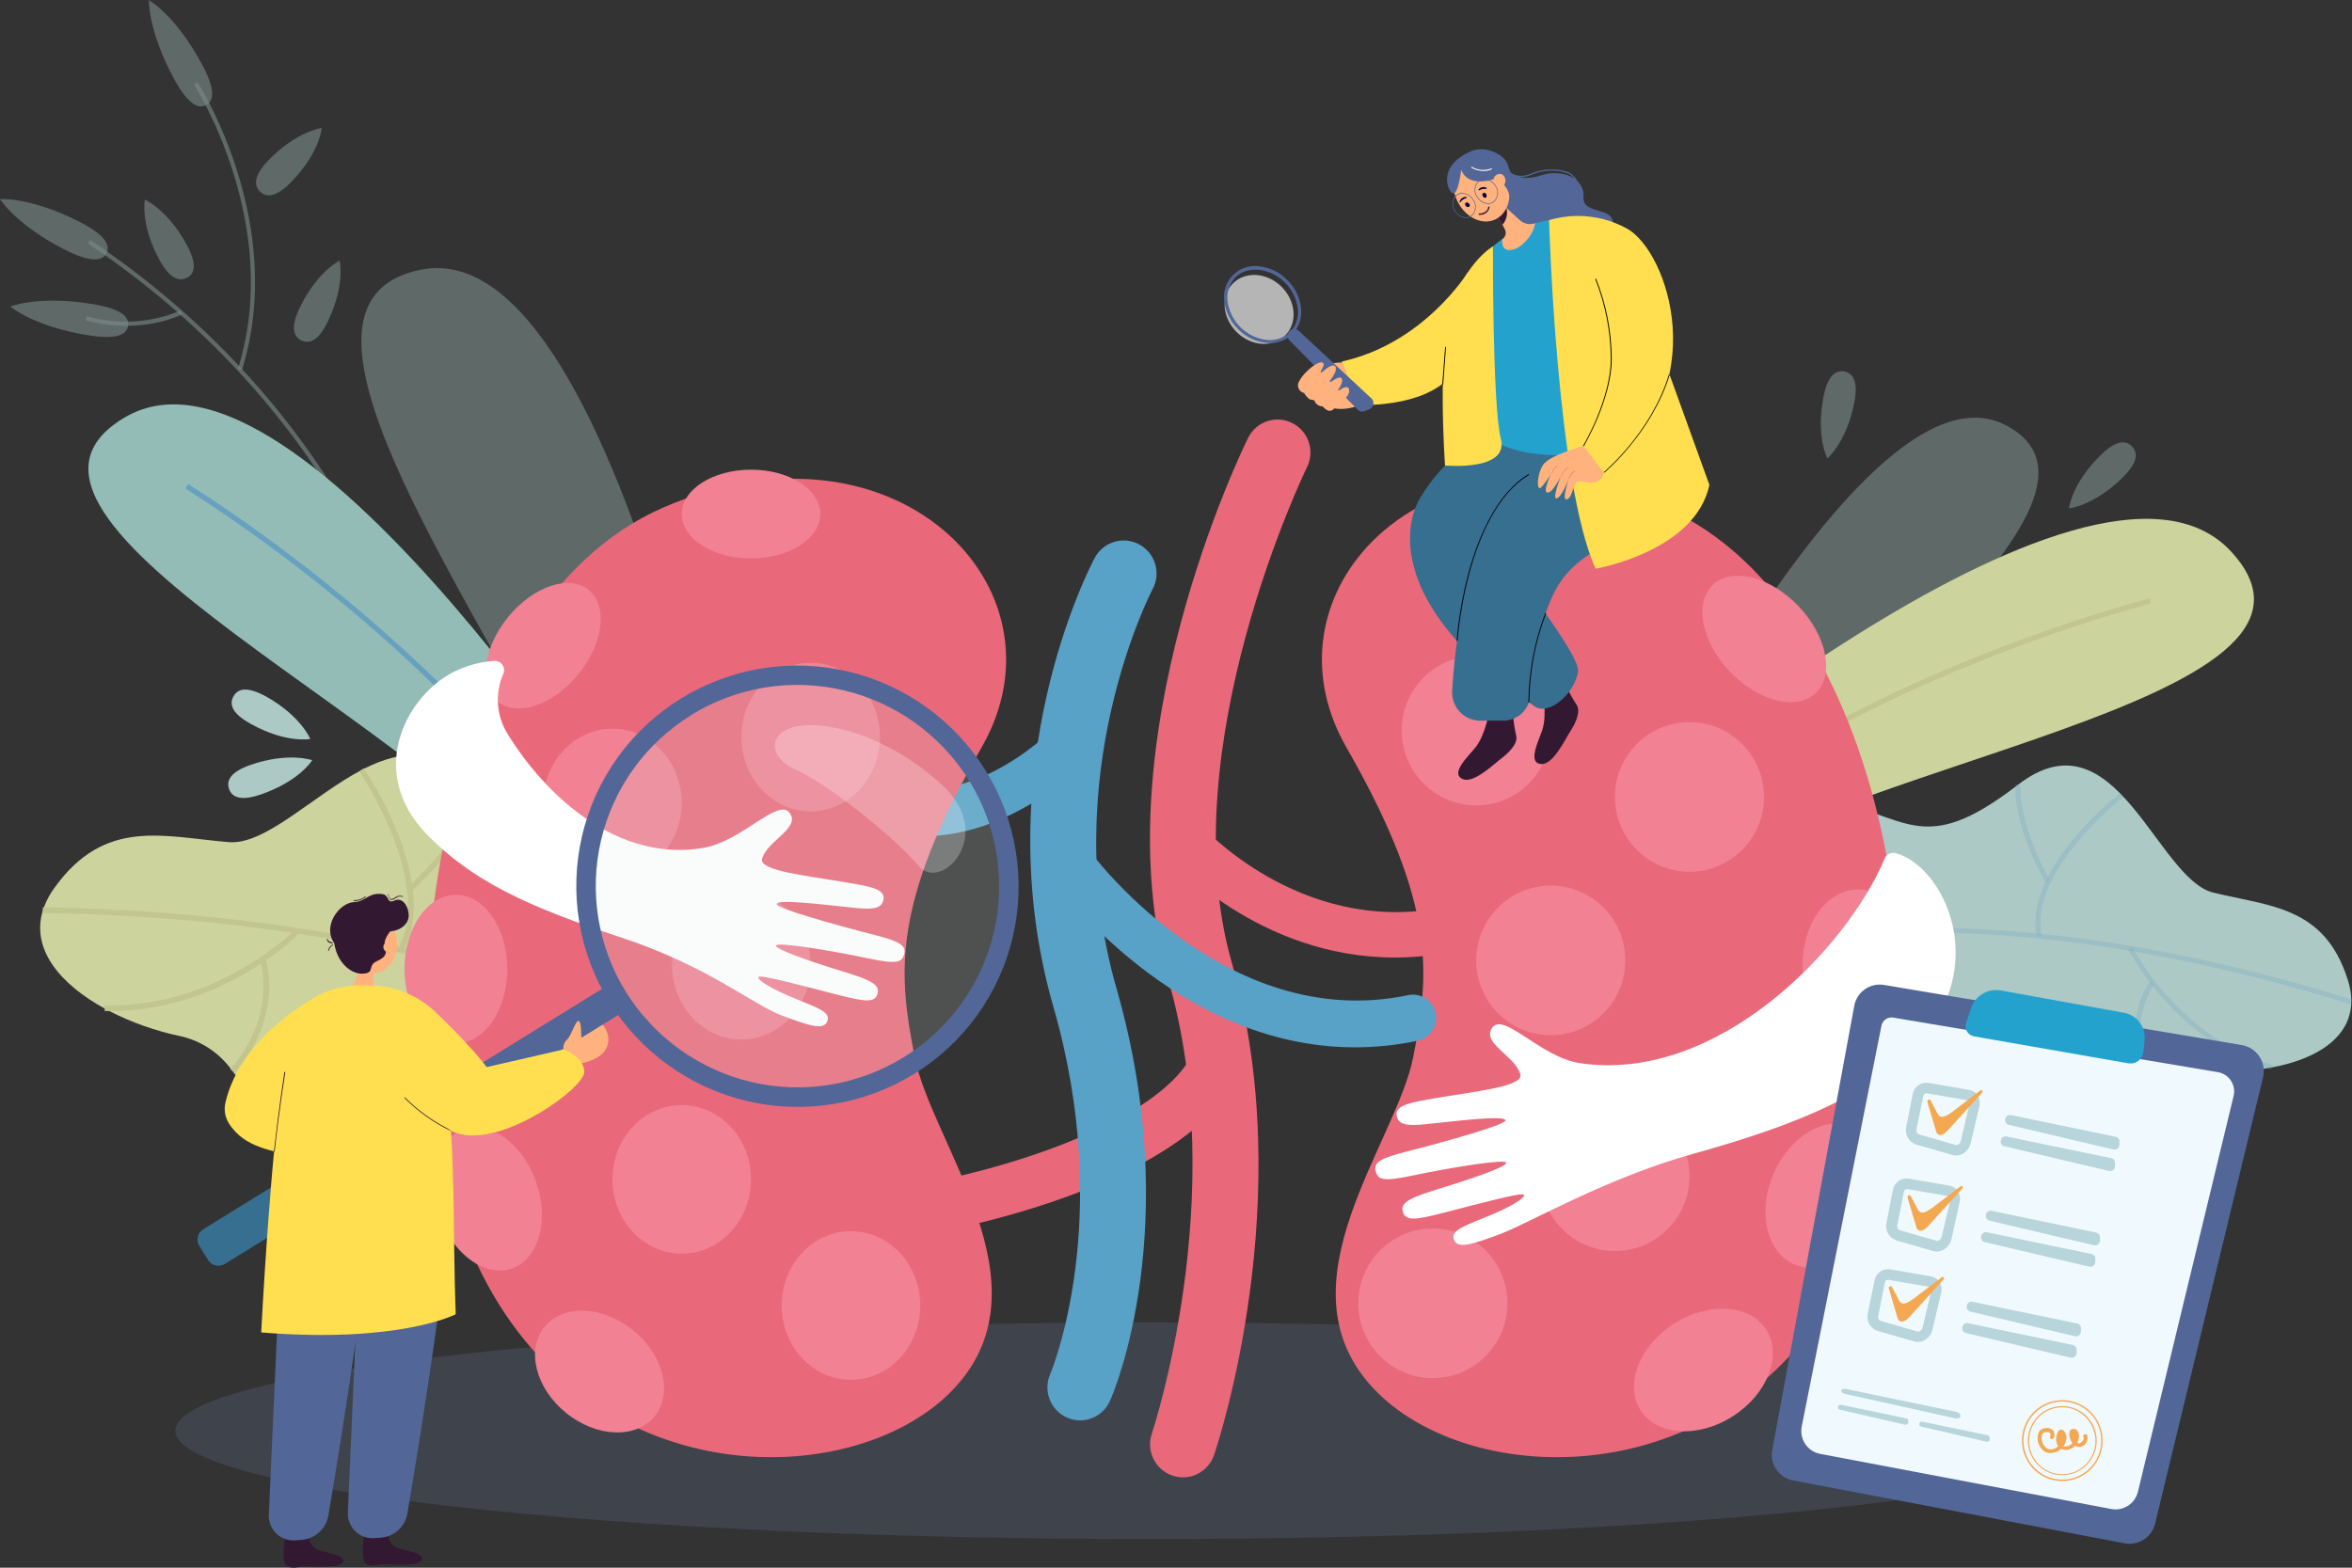 <svg width="570" height="380" viewBox="0 0 570 380" fill="none" xmlns="http://www.w3.org/2000/svg">
<rect x="0" y="0" width="570" height="380" fill="#333333" stroke="none"/>
<g clip-path="url(#clip0_2_1459)">
<g opacity="0.2">
<path d="M278.7 373.059C409.159 373.059 514.917 361.308 514.917 346.811C514.917 332.315 409.159 320.563 278.7 320.563C148.241 320.563 42.483 332.315 42.483 346.811C42.483 361.308 148.241 373.059 278.7 373.059Z" fill="#6C80AF"/>
</g>
<g opacity="0.6">
<path opacity="0.6" d="M385.033 222.258C385.033 222.258 449.307 84.108 485.992 103.021C522.678 121.934 422.488 186.025 405.049 226.833L385.033 222.258Z" fill="#ACC9C5"/>
</g>
<path d="M384.499 202.335C384.499 202.335 506.354 96.491 540.699 133.686C575.043 170.882 439.566 184.842 405.316 216.895L384.499 202.335Z" fill="#CCD39C"/>
<path d="M396.062 210.585C419.33 188.012 452.135 171.733 475.56 162.032C490.458 155.822 505.727 150.554 521.28 146.258L520.966 144.996C505.352 149.327 490.021 154.621 475.058 160.849C451.491 170.582 418.576 186.956 395.167 209.655L396.062 210.585Z" fill="#C2C68E"/>
<path d="M533.362 259.264C515.2 257.198 509.355 283.888 491.664 272.562C476.707 262.987 475.843 261 468.6 263.807C466.126 264.778 463.803 266.101 461.703 267.735C460 269.142 458.036 270.195 455.924 270.834C453.812 271.473 451.595 271.685 449.402 271.458C417.335 266.521 391.066 207.525 430.988 193.455C433.879 192.445 437.43 192.887 441.295 193.549C462.285 197.193 465.411 208.487 489.056 190.221C512.702 171.954 522.647 213.03 536.41 216.374C550.173 219.718 563.323 219.687 568.963 237.449C574.603 255.21 551.477 261.331 533.362 259.264Z" fill="#ACC9C5"/>
<g opacity="0.5">
<path opacity="0.5" d="M429.621 229.435L429.307 228.284C429.825 228.142 481.499 214.576 570 242.307L569.639 243.459C481.483 215.822 430.139 229.309 429.621 229.435Z" fill="#68A1BF"/>
<path opacity="0.5" d="M495.718 213.929C487.658 199.543 488.412 190.536 488.459 190.173L489.653 190.284C489.653 190.379 488.915 199.322 496.77 213.346L495.718 213.929Z" fill="#68A1BF"/>
<path opacity="0.5" d="M493.565 226.959C492.245 220.097 495.356 211.91 502.536 203.298C505.924 199.252 509.703 195.554 513.817 192.256L514.555 193.202C514.319 193.391 491.727 210.964 494.743 226.754L493.565 226.959Z" fill="#68A1BF"/>
<path opacity="0.5" d="M517.352 232.811C516.362 231.234 515.781 230.177 515.781 230.129L516.865 229.609C516.959 229.83 527.344 250.983 550.754 258.16L550.408 259.312C531.602 253.538 521.028 238.9 517.352 232.811Z" fill="#68A1BF"/>
<path opacity="0.5" d="M519.818 263.129C517.248 257.429 516.608 251.041 517.996 244.941C518.565 242.429 519.582 240.04 520.997 237.89L521.971 238.616C521.971 238.711 514.901 248.522 520.934 262.656L519.818 263.129Z" fill="#68A1BF"/>
</g>
<g opacity="0.6">
<path opacity="0.6" d="M509.057 110.356C512.859 106.602 515.184 106.697 516.661 108.195C518.138 109.694 518.232 112.044 514.367 115.798C507.407 122.644 501.405 123.244 501.405 123.244C501.405 123.244 501.971 117.313 509.057 110.356Z" fill="#ACC9C5"/>
</g>
<g opacity="0.6">
<path opacity="0.6" d="M441.923 96.159C442.96 90.891 444.939 89.66 446.982 90.055C449.024 90.449 450.407 92.358 449.37 97.626C447.485 107.217 442.865 111.113 442.865 111.113C442.865 111.113 440.022 105.892 441.923 96.159Z" fill="#ACC9C5"/>
</g>
<g opacity="0.6">
<path opacity="0.6" d="M70.59 44.105C66.835 47.953 64.494 47.906 63.002 46.423C61.509 44.941 61.431 42.606 65.138 38.757C71.973 31.753 77.99 31.028 77.99 31.028C77.99 31.028 77.503 36.99 70.59 44.105Z" fill="#ACC9C5"/>
<path opacity="0.6" d="M79.498 77.814C77.189 82.688 74.973 83.398 73.072 82.546C71.171 81.694 70.323 79.391 72.617 74.659C76.827 65.81 82.295 63.175 82.295 63.175C82.295 63.175 83.756 68.838 79.498 77.814Z" fill="#ACC9C5"/>
<path opacity="0.6" d="M101.211 165.976L100.206 166.165C100.206 166.007 97.283 150.47 86.144 129.585C75.869 110.325 56.293 82.436 21.289 59.011L21.854 58.159C57.032 81.71 76.733 109.757 87.071 129.143C98.273 150.154 101.18 165.834 101.211 165.976Z" fill="#ACC9C5"/>
<path opacity="0.6" d="M58.618 89.755L57.66 89.455C68.658 54.153 47.212 20.806 46.992 20.475L47.84 19.907C48.06 20.238 69.789 53.979 58.618 89.755Z" fill="#ACC9C5"/>
<path opacity="0.6" d="M39.545 77.846C33.349 79.438 26.843 79.351 20.691 77.593L21.021 76.631C28.526 78.798 36.544 78.32 43.74 75.274L44.148 76.205C42.662 76.88 41.122 77.429 39.545 77.846V77.846Z" fill="#ACC9C5"/>
<path opacity="0.6" d="M19.152 53.711C25.609 56.976 26.756 59.484 25.813 61.362C24.871 63.239 22.168 63.807 15.711 60.526C3.959 54.563 0 48.269 0 48.269C0 48.269 7.227 47.654 19.152 53.711Z" fill="#ACC9C5"/>
<path opacity="0.6" d="M22.388 73.697C29.537 74.864 31.375 76.852 31.045 78.981C30.715 81.111 28.311 82.404 21.163 81.237C8.17 79.107 2.498 74.312 2.498 74.312C2.498 74.312 9.207 71.536 22.388 73.697Z" fill="#ACC9C5"/>
<path opacity="0.6" d="M45.311 59.437C47.872 64.169 47.133 66.409 45.311 67.324C43.489 68.239 41.211 67.734 38.65 63.002C33.936 54.374 35.099 48.395 35.099 48.395C35.099 48.395 40.598 50.698 45.311 59.437Z" fill="#ACC9C5"/>
<path opacity="0.6" d="M48.83 15.364C52.302 21.674 51.831 24.45 49.993 25.46C48.155 26.469 45.625 25.459 42.137 19.039C35.853 7.43 36.073 0 36.073 0C36.073 0 42.436 3.597 48.83 15.364Z" fill="#ACC9C5"/>
</g>
<g opacity="0.6">
<path opacity="0.6" d="M183.035 243.632C183.035 243.632 152.602 55.131 101.95 65.384C51.297 75.637 150.23 187.208 157.347 242.386L183.035 243.632Z" fill="#ACC9C5"/>
</g>
<path d="M156.703 210.191C156.703 210.191 73.088 76.237 30.385 101.097C-12.317 125.957 110.245 177.996 133.105 217.826L156.703 210.191Z" fill="#92BCB5"/>
<path d="M143.553 214.56C128.25 186.798 102.264 162.127 83.143 146.337C71.004 136.241 58.248 126.916 44.95 118.417L45.609 117.328C58.955 125.864 71.758 135.225 83.945 145.359C103.144 161.228 129.271 186.009 144.652 213.945L143.553 214.56Z" fill="#68A1BF"/>
<path d="M165.375 283.588C154.755 292.374 130.811 292.138 115.854 282.689C103.285 274.802 106.631 274.218 83.709 280.102C67.259 284.314 64.211 269.707 56.34 259.596L55.9 259.044C52.904 255.03 48.572 252.231 43.693 251.156C37.778 249.918 32.052 247.902 26.662 245.162L25.358 244.468C14.847 238.695 7.431 230.271 10.385 220.681C10.385 220.46 10.526 220.239 10.605 220.018C11.242 218.289 12.12 216.658 13.213 215.176C25.483 198.139 39.561 202.824 55.492 204.134C64.306 204.843 75.916 192.792 87.715 186.593L88.234 186.324C97.66 181.592 107.087 180.614 115.43 192.887L115.932 193.628C134.487 220.633 141.887 209.86 165.438 213.361C169.822 214.024 173.781 214.813 176.436 216.926C201.998 236.486 188.157 267.372 165.375 283.588Z" fill="#CCD39C"/>
<path d="M165.328 255.857L166.082 254.721C165.58 254.39 114.974 221.596 10.385 219.924V221.296C114.55 222.905 164.841 255.542 165.328 255.857Z" fill="#C2C68E"/>
<path d="M99.954 215.838C113.654 203.219 116.011 193.36 116.09 192.934L114.77 192.634C114.77 192.745 112.382 202.588 99.059 214.829L99.954 215.838Z" fill="#C2C68E"/>
<path d="M97.692 230.555C101.51 223.662 101.07 213.787 96.403 201.988C94.183 196.474 91.43 191.191 88.187 186.214L87.071 186.987C87.244 187.255 105.28 214.103 96.498 229.94L97.692 230.555Z" fill="#C2C68E"/>
<path d="M70.15 228.41C71.721 227.006 72.664 226.107 72.695 226.076L71.721 225.129C71.533 225.318 52.978 244.326 25.373 243.711V245.068C47.589 245.557 64.07 233.584 70.15 228.41Z" fill="#C2C68E"/>
<path d="M56.843 260.022C61.606 254.826 64.538 248.203 65.185 241.171C65.455 238.289 65.2 235.381 64.431 232.59L63.143 233.016C63.143 233.142 67.244 246.14 55.806 259.138L56.843 260.022Z" fill="#C2C68E"/>
<path d="M60.786 175.472C56.073 172.885 55.554 170.629 56.576 168.799C57.597 166.97 59.718 166.244 64.431 168.799C72.931 173.532 75.193 179.116 75.193 179.116C75.193 179.116 69.396 180.267 60.786 175.472Z" fill="#ACC9C5"/>
<path d="M63.269 192.555C58.241 194.291 56.183 193.202 55.507 191.215C54.832 189.227 55.774 187.113 60.818 185.378C69.993 182.223 75.665 184.274 75.665 184.274C75.665 184.274 72.585 189.338 63.269 192.555Z" fill="#ACC9C5"/>
<path d="M342.518 256.094C346.352 236.234 348.442 219.813 326.273 181.119C304.105 142.425 347.483 98.809 403.431 123.023C459.378 147.236 474.806 254.674 447.312 308.953C419.817 363.232 355.841 361.481 332.62 336.305C309.399 311.13 338.449 277.121 342.518 256.094Z" fill="#E9697A"/>
<path d="M373.312 133.45C383.291 133.45 391.38 128.598 391.38 122.613C391.38 116.628 383.291 111.776 373.312 111.776C363.334 111.776 355.245 116.628 355.245 122.613C355.245 128.598 363.334 133.45 373.312 133.45Z" fill="#F18193"/>
<path d="M357.758 195.221C367.737 195.221 375.826 187.1 375.826 177.081C375.826 167.062 367.737 158.941 357.758 158.941C347.78 158.941 339.69 167.062 339.69 177.081C339.69 187.1 347.78 195.221 357.758 195.221Z" fill="#F18193"/>
<path d="M409.448 211.311C419.426 211.311 427.515 203.189 427.515 193.171C427.515 183.152 419.426 175.03 409.448 175.03C399.469 175.03 391.38 183.152 391.38 193.171C391.38 203.189 399.469 211.311 409.448 211.311Z" fill="#F18193"/>
<path d="M440.079 167.964C444.647 163.558 442.746 154.129 435.833 146.904C428.92 139.679 419.613 137.394 415.045 141.8C410.477 146.206 412.378 155.634 419.291 162.859C426.204 170.084 435.511 172.37 440.079 167.964Z" fill="#F18193"/>
<path d="M375.826 250.936C385.805 250.936 393.894 242.814 393.894 232.795C393.894 222.777 385.805 214.655 375.826 214.655C365.848 214.655 357.758 222.777 357.758 232.795C357.758 242.814 365.848 250.936 375.826 250.936Z" fill="#F18193"/>
<path d="M450.265 251.882C457.667 251.882 463.667 243.76 463.667 233.742C463.667 223.723 457.667 215.601 450.265 215.601C442.864 215.601 436.864 223.723 436.864 233.742C436.864 243.76 442.864 251.882 450.265 251.882Z" fill="#F18193"/>
<path d="M391.38 303.243C401.359 303.243 409.448 295.121 409.448 285.103C409.448 275.084 401.359 266.962 391.38 266.962C381.402 266.962 373.312 275.084 373.312 285.103C373.312 295.121 381.402 303.243 391.38 303.243Z" fill="#F18193"/>
<path d="M347.247 334.05C357.226 334.05 365.315 325.928 365.315 315.91C365.315 305.891 357.226 297.769 347.247 297.769C337.269 297.769 329.18 305.891 329.18 315.91C329.18 325.928 337.269 334.05 347.247 334.05Z" fill="#F18193"/>
<path d="M419.936 343.306C428.354 337.926 431.99 328.537 428.057 322.334C424.124 316.131 414.112 315.465 405.695 320.845C397.277 326.225 393.641 335.614 397.574 341.817C401.507 348.02 411.519 348.686 419.936 343.306Z" fill="#F18193"/>
<path d="M454.153 295.089C458.102 285.889 455.851 276.071 449.125 273.162C442.399 270.252 433.746 275.352 429.797 284.553C425.849 293.754 428.1 303.571 434.826 306.481C441.551 309.39 450.205 304.29 454.153 295.089Z" fill="#F18193"/>
<path d="M286.681 358.105C285.804 358.104 284.933 357.954 284.104 357.664C282.107 356.978 280.463 355.525 279.532 353.624C278.601 351.722 278.46 349.527 279.14 347.521C279.328 346.953 298.229 290.056 283.209 237.733C266.618 179.905 300.994 109.126 302.471 106.144C303.408 104.243 305.06 102.793 307.062 102.114C309.064 101.436 311.253 101.583 313.147 102.524C315.041 103.466 316.484 105.124 317.16 107.134C317.837 109.144 317.69 111.341 316.752 113.243C316.407 113.921 283.649 181.482 298.512 233.3C314.946 290.56 295.071 350.187 294.223 352.695C293.683 354.273 292.666 355.642 291.314 356.612C289.962 357.582 288.343 358.104 286.681 358.105V358.105Z" fill="#E9697A"/>
<path d="M328.378 253.87C284.749 253.87 255.872 214.213 254.536 212.336C253.713 211.119 253.395 209.627 253.65 208.178C253.906 206.73 254.714 205.438 255.904 204.579C257.093 203.719 258.57 203.36 260.019 203.578C261.469 203.795 262.777 204.572 263.664 205.743C263.994 206.2 296.564 250.731 341.419 241.187C342.858 240.924 344.342 241.235 345.557 242.053C346.772 242.87 347.622 244.131 347.927 245.568C348.231 247.004 347.966 248.503 347.189 249.747C346.411 250.99 345.181 251.881 343.76 252.229C338.704 253.317 333.549 253.866 328.378 253.87Z" fill="#58A1C7"/>
<path d="M223.601 202.714C221.941 202.715 220.283 202.615 218.636 202.414C217.155 202.236 215.804 201.475 214.882 200.298C213.96 199.12 213.541 197.623 213.719 196.136C213.896 194.649 214.654 193.293 215.827 192.367C216.999 191.441 218.49 191.021 219.972 191.199C240.27 193.707 257.427 174.51 257.678 174.305C258.685 173.253 260.059 172.633 261.511 172.576C262.963 172.518 264.381 173.027 265.467 173.996C266.554 174.964 267.225 176.318 267.34 177.772C267.455 179.226 267.005 180.669 266.084 181.797C265.204 182.712 247.23 202.714 223.601 202.714Z" fill="#58A1C7"/>
<path d="M338.041 232.101C304.828 232.101 283.555 208.14 282.565 207.005C281.632 205.906 281.168 204.482 281.274 203.042C281.379 201.602 282.045 200.261 283.128 199.311C284.211 198.361 285.623 197.877 287.059 197.965C288.494 198.053 289.837 198.705 290.797 199.78C291.127 200.174 314.788 226.486 349.007 220.097C349.722 219.942 350.461 219.932 351.18 220.068C351.899 220.204 352.584 220.484 353.193 220.891C353.802 221.298 354.324 221.823 354.727 222.436C355.131 223.05 355.407 223.738 355.541 224.46C355.674 225.182 355.662 225.924 355.505 226.642C355.348 227.359 355.049 228.038 354.625 228.637C354.202 229.236 353.664 229.744 353.041 230.131C352.419 230.517 351.726 230.774 351.003 230.887C346.728 231.689 342.389 232.095 338.041 232.101V232.101Z" fill="#E9697A"/>
<path d="M228.204 298.305C226.797 298.315 225.428 297.842 224.325 296.964C223.222 296.086 222.451 294.857 222.14 293.479C221.961 292.705 221.938 291.903 222.072 291.12C222.205 290.337 222.492 289.588 222.916 288.917C223.34 288.246 223.892 287.667 224.541 287.212C225.19 286.758 225.923 286.438 226.696 286.27H227.01C254.175 280.686 284.01 268.618 289.493 254.264C289.76 253.487 290.18 252.773 290.728 252.162C291.275 251.552 291.94 251.059 292.682 250.712C293.423 250.365 294.227 250.171 295.045 250.143C295.862 250.114 296.677 250.251 297.441 250.546C298.205 250.84 298.902 251.286 299.491 251.857C300.079 252.428 300.547 253.111 300.867 253.867C301.187 254.624 301.352 255.437 301.352 256.258C301.352 257.08 301.188 257.893 300.868 258.649C291.3 283.73 243.79 295.293 229.461 298.242C229.046 298.31 228.624 298.331 228.204 298.305V298.305Z" fill="#E9697A"/>
<path d="M261.795 344.303C260.471 344.303 259.167 343.971 258.003 343.338C256.839 342.704 255.85 341.79 255.126 340.676C254.403 339.563 253.967 338.286 253.858 336.961C253.75 335.636 253.972 334.305 254.505 333.088C254.662 332.741 270.216 295.829 255.29 244.074C238.652 186.104 264.198 137.298 265.298 135.232C266.296 133.362 267.993 131.966 270.016 131.353C272.039 130.739 274.221 130.957 276.084 131.959C277.947 132.961 279.336 134.665 279.948 136.695C280.559 138.726 280.342 140.918 279.344 142.788C279.014 143.403 255.777 188.202 270.593 239.626C287.137 297.264 269.839 337.82 269.022 339.508C268.408 340.923 267.399 342.129 266.116 342.98C264.833 343.832 263.332 344.291 261.795 344.303V344.303Z" fill="#58A1C7"/>
<path d="M221.653 256.094C217.819 236.234 215.73 219.813 237.914 181.119C260.098 142.425 216.688 98.809 160.741 123.023C104.793 147.236 89.349 254.674 116.859 308.953C144.37 363.232 208.314 361.481 231.456 336.305C254.599 311.13 225.706 277.121 221.653 256.094Z" fill="#E9697A"/>
<path d="M182.013 135.358C191.289 135.358 198.809 130.542 198.809 124.6C198.809 118.659 191.289 113.842 182.013 113.842C172.738 113.842 165.218 118.659 165.218 124.6C165.218 130.542 172.738 135.358 182.013 135.358Z" fill="#F18193"/>
<path d="M196.468 196.673C205.743 196.673 213.263 188.607 213.263 178.658C213.263 168.709 205.743 160.644 196.468 160.644C187.192 160.644 179.672 168.709 179.672 178.658C179.672 188.607 187.192 196.673 196.468 196.673Z" fill="#F18193"/>
<path d="M148.423 212.652C157.699 212.652 165.218 204.587 165.218 194.638C165.218 184.689 157.699 176.624 148.423 176.624C139.147 176.624 131.628 184.689 131.628 194.638C131.628 204.587 139.147 212.652 148.423 212.652Z" fill="#F18193"/>
<path d="M140.102 163.529C146.221 156.073 147.393 146.894 142.719 143.026C138.045 139.159 129.295 142.069 123.175 149.525C117.056 156.981 115.884 166.16 120.558 170.027C125.232 173.894 133.982 170.985 140.102 163.529Z" fill="#F18193"/>
<path d="M179.673 251.977C188.948 251.977 196.468 243.912 196.468 233.963C196.468 224.014 188.948 215.948 179.673 215.948C170.397 215.948 162.877 224.014 162.877 233.963C162.877 243.912 170.397 251.977 179.673 251.977Z" fill="#F18193"/>
<path d="M110.497 252.923C117.377 252.923 122.955 244.858 122.955 234.909C122.955 224.96 117.377 216.895 110.497 216.895C103.616 216.895 98.038 224.96 98.038 234.909C98.038 244.858 103.616 252.923 110.497 252.923Z" fill="#F18193"/>
<path d="M165.219 303.89C174.494 303.89 182.014 295.824 182.014 285.875C182.014 275.927 174.494 267.861 165.219 267.861C155.943 267.861 148.423 275.927 148.423 285.875C148.423 295.824 155.943 303.89 165.219 303.89Z" fill="#F18193"/>
<path d="M206.224 334.46C215.5 334.46 223.02 326.395 223.02 316.446C223.02 306.497 215.5 298.432 206.224 298.432C196.949 298.432 189.429 306.497 189.429 316.446C189.429 326.395 196.949 334.46 206.224 334.46Z" fill="#F18193"/>
<path d="M158.714 343.227C163.151 337.653 160.741 328.315 153.332 322.371C145.924 316.426 136.321 316.126 131.884 321.7C127.448 327.274 129.858 336.611 137.266 342.555C144.675 348.5 154.278 348.801 158.714 343.227Z" fill="#F18193"/>
<path d="M124.094 307.467C130.57 305.185 133.183 295.792 129.93 286.486C126.677 277.181 118.79 271.488 112.314 273.77C105.838 276.052 103.225 285.445 106.478 294.751C109.73 304.056 117.617 309.749 124.094 307.467Z" fill="#F18193"/>
<path d="M382.818 257.687C373.548 256.299 364.656 245.541 361.781 248.932C358.638 252.718 367.311 255.952 368.458 260.447C369.196 263.381 357.46 264.549 347.892 266.189C342.377 267.151 338.151 267.767 338.465 270.322C338.78 272.878 341.466 272.909 345.629 272.483C353.485 271.679 364.483 270.275 364.844 271.553C365.096 272.578 350.798 276.6 340.523 279.235C334.836 280.686 332.841 281.711 333.39 283.841C333.94 285.97 335.103 286.459 342.11 284.992C352.731 282.768 364.813 280.907 365.048 281.837C365.284 282.768 356.973 285.639 348.473 288.242C341.969 290.245 339.424 291.396 339.942 293.573C340.555 296.113 343.084 295.719 350.029 293.92C358.497 291.759 368.882 288.92 369.322 289.598C369.762 290.276 366.384 292.501 359.769 295.151C353.894 297.501 351.506 298.495 352.417 300.609C353.328 302.722 356.58 301.744 363.823 299.031C370.736 296.381 389.291 285.56 410.249 279.708C435.686 272.609 456.99 264.375 468.255 248.428C480.682 230.839 470.486 209.923 459.441 206.8C458.907 206.65 458.337 206.702 457.839 206.946C457.341 207.19 456.949 207.61 456.739 208.125C447.595 229.909 416.141 262.719 382.818 257.687Z" fill="white"/>
<path d="M170.56 205.506C179.657 203.929 188.424 193.565 191.236 196.893C194.378 200.616 185.8 203.787 184.684 208.203C183.946 211.09 195.447 212.242 204.889 213.866C210.325 214.797 214.473 215.349 214.127 217.905C213.781 220.46 211.173 220.46 207.073 220.05C199.217 219.245 188.502 217.873 188.219 219.135C187.968 220.129 202.03 224.088 212.116 226.675C217.725 228.11 219.673 229.104 219.139 231.202C218.605 233.3 217.458 233.773 210.576 232.338C200.128 230.145 188.251 228.316 188.031 229.183C187.811 230.051 195.886 232.922 204.308 235.493C210.702 237.449 213.216 238.569 212.697 240.73C212.1 243.222 209.665 242.828 202.784 241.077C194.457 238.932 184.166 236.155 183.82 236.818C183.475 237.48 186.711 239.673 193.247 242.276C199.013 244.595 201.354 245.572 200.458 247.639C199.563 249.705 196.373 248.759 189.256 246.061C182.453 243.459 171.173 234.057 150.858 227.353C127.386 219.624 114.44 213.425 103.631 202.446C87.919 186.451 99.326 167.096 111.486 162.159C114.145 161.043 116.969 160.377 119.845 160.187C120.224 160.172 120.601 160.255 120.939 160.428C121.278 160.6 121.567 160.856 121.779 161.172C121.991 161.488 122.12 161.853 122.153 162.233C122.185 162.612 122.121 162.994 121.966 163.342V163.342C120.948 165.674 120.512 168.22 120.695 170.76C120.879 173.3 121.676 175.756 123.018 177.917C132.523 193.313 149.947 209.087 170.56 205.506Z" fill="white"/>
<g opacity="0.4">
<path opacity="0.4" d="M243.326 226.314C249.692 199.233 232.987 172.097 206.013 165.706C179.04 159.314 152.013 176.086 145.647 203.168C139.28 230.249 155.986 257.385 182.959 263.776C209.932 270.168 236.959 253.396 243.326 226.314Z" fill="#DAEBE8"/>
</g>
<path d="M135.131 258.334C135.131 258.334 144.181 258.523 146.663 254.564C149.146 250.604 144.935 247.181 144.935 247.181L131.471 254.437L135.131 258.334Z" fill="#FFB27D"/>
<path d="M49.239 299.394L53.182 305.735L153.074 244.027L149.146 237.685L49.239 299.394Z" fill="#526797"/>
<path d="M48.296 301.997L50.433 305.436C50.844 306.097 51.5 306.568 52.257 306.746C53.014 306.923 53.81 306.792 54.471 306.382L106.584 274.203C106.91 274.001 107.192 273.737 107.416 273.426C107.639 273.114 107.799 272.761 107.887 272.388C107.975 272.014 107.988 271.627 107.926 271.248C107.864 270.869 107.729 270.506 107.527 270.18L105.39 266.742C104.982 266.081 104.329 265.61 103.574 265.432C102.82 265.255 102.027 265.385 101.368 265.795L49.239 297.974C48.913 298.176 48.631 298.44 48.407 298.752C48.184 299.063 48.024 299.416 47.936 299.789C47.849 300.163 47.835 300.55 47.897 300.929C47.959 301.308 48.094 301.671 48.296 301.997Z" fill="#366F90"/>
<path d="M164.983 169.352C159.014 173.026 153.829 177.851 149.726 183.547C145.623 189.243 142.684 195.698 141.077 202.54C139.471 209.382 139.229 216.475 140.366 223.412C141.502 230.348 143.995 236.99 147.7 242.954C155.243 255.038 167.234 263.641 181.064 266.891C194.894 270.141 209.443 267.774 221.543 260.306C227.511 256.631 232.696 251.806 236.799 246.11C240.902 240.414 243.842 233.959 245.448 227.117C247.055 220.275 247.297 213.182 246.16 206.246C245.023 199.309 242.53 192.668 238.825 186.703C231.288 174.613 219.297 166.004 205.464 162.754C191.632 159.503 177.081 161.875 164.983 169.352ZM167.465 173.343C178.495 166.523 191.761 164.354 204.376 167.308C216.991 170.262 227.933 178.101 234.819 189.117C238.198 194.557 240.472 200.616 241.508 206.943C242.545 213.271 242.323 219.741 240.857 225.982C239.391 232.223 236.708 238.111 232.965 243.306C229.221 248.501 224.49 252.901 219.045 256.252C208.017 263.071 194.753 265.239 182.141 262.285C169.528 259.33 158.59 251.492 151.707 240.477C148.327 235.034 146.054 228.973 145.02 222.644C143.986 216.314 144.211 209.841 145.682 203.6C147.153 197.358 149.841 191.47 153.591 186.277C157.34 181.084 162.077 176.688 167.528 173.343H167.465Z" fill="#526797"/>
<path d="M54.628 267.294C58.43 250.762 76.922 241.471 76.922 241.471C76.922 241.471 75.209 281.743 71.721 280.544C66.411 278.73 59.341 278.509 55.445 272.247C54.531 270.769 54.237 268.988 54.628 267.294V267.294Z" fill="#FFDF50"/>
<path d="M93.89 371.293C93.89 371.293 94.047 374.305 96.089 375.11C98.132 375.914 103.945 376.514 101.871 378.517C100.646 379.669 94.707 379.117 93.041 379.164C91.376 379.211 89.821 379.984 88.548 378.88C87.275 377.776 88.344 371.435 88.344 371.435C89.207 371.852 90.15 372.078 91.109 372.097C92.092 372.089 93.053 371.811 93.89 371.293V371.293Z" fill="#331832"/>
<path d="M108.564 295.056C108.171 301.366 107.433 309.474 106.066 319.443C103.458 338.451 100.3 357.601 98.744 366.765C98.495 368.339 97.726 369.783 96.561 370.865C95.395 371.946 93.901 372.603 92.319 372.728L90.59 372.838C89.752 372.889 88.912 372.761 88.127 372.461C87.342 372.162 86.629 371.699 86.034 371.103C85.441 370.507 84.98 369.791 84.681 369.002C84.383 368.214 84.255 367.371 84.306 366.529L87.024 304.599L87.291 294.741C87.291 294.741 109.192 284.755 108.564 295.056Z" fill="#526797"/>
<path d="M74.738 371.813C74.738 371.813 74.879 374.826 76.938 375.631C78.996 376.435 84.793 377.034 82.719 379.054C81.494 380.189 75.555 379.637 73.874 379.685C72.193 379.732 70.732 380.505 69.38 379.416C68.029 378.328 69.192 371.955 69.192 371.955C70.051 372.371 70.988 372.597 71.941 372.618C72.929 372.607 73.895 372.329 74.738 371.813V371.813Z" fill="#331832"/>
<path d="M89.742 280.007C89.742 280.007 90.512 293.652 86.914 319.963C84.306 338.971 81.148 358.121 79.593 367.286C79.341 368.859 78.571 370.301 77.406 371.382C76.241 372.463 74.748 373.12 73.167 373.249L71.439 373.375C70.6 373.425 69.76 373.297 68.975 372.998C68.19 372.698 67.477 372.235 66.883 371.639C66.289 371.043 65.828 370.327 65.53 369.538C65.232 368.75 65.104 367.907 65.154 367.065L67.935 305.151L68.469 284.771L89.742 280.007Z" fill="#526797"/>
<path d="M85.987 238.064L87.338 233.978L87.715 232.78L90.025 225.792L90.323 232.748L90.512 236.928V238.237C90.512 239.137 91.125 239.326 91.832 240.099C92.114 240.414 93.953 242.339 91.832 243.254C89.224 244.326 84.385 242.702 82.546 240.556C82.656 240.477 85.547 239.373 85.987 238.064Z" fill="#FFB27D"/>
<path d="M91.13 235.879C94.703 235.155 96.936 231.272 96.118 227.208C95.3 223.143 91.741 220.435 88.169 221.16C84.597 221.884 82.364 225.766 83.182 229.831C83.999 233.896 87.558 236.604 91.13 235.879Z" fill="#FFB27D"/>
<path d="M93.387 225.792C97.173 225.934 99.012 223.883 99.043 221.974C99.043 219.545 97.472 217.4 95.571 218.299C93.67 219.198 94.487 216.99 92.664 216.721C89.255 216.28 88.626 218.551 85.83 218.662C82.153 218.819 77.974 224.577 81.117 228.789C81.038 228.82 90.418 225.697 93.387 225.792Z" fill="#331832"/>
<path d="M96.765 223.347C96.765 223.347 92.727 226.99 93.261 229.057C93.795 231.123 93.654 231.912 91.297 233C88.941 234.089 91.014 235.887 87.872 236.013C84.73 236.139 80.881 232.653 80.897 226.912C80.911 224.976 81.6 223.106 82.845 221.627L96.765 223.347Z" fill="#331832"/>
<path d="M95.288 228.962C95.084 228.671 94.779 228.467 94.433 228.391C94.087 228.315 93.725 228.373 93.418 228.552C93.279 228.65 93.161 228.776 93.073 228.922C92.985 229.069 92.928 229.232 92.908 229.402C92.887 229.572 92.902 229.744 92.952 229.907C93.002 230.071 93.086 230.222 93.199 230.35C93.402 230.642 93.707 230.845 94.054 230.921C94.4 230.997 94.762 230.94 95.068 230.761C95.206 230.661 95.322 230.535 95.409 230.388C95.495 230.242 95.551 230.079 95.571 229.91C95.592 229.741 95.578 229.569 95.529 229.406C95.48 229.243 95.398 229.092 95.288 228.962Z" fill="#FFB27D"/>
<path d="M79.53 230.398C79.518 230.382 79.512 230.362 79.512 230.342C79.512 230.323 79.518 230.303 79.53 230.287C79.705 229.721 80.086 229.242 80.598 228.946C80.615 228.931 80.638 228.922 80.661 228.922C80.684 228.922 80.707 228.931 80.724 228.946C80.737 228.965 80.744 228.987 80.744 229.009C80.744 229.032 80.737 229.054 80.724 229.073C80.256 229.341 79.903 229.774 79.734 230.287C79.749 230.314 79.752 230.346 79.743 230.376C79.734 230.405 79.714 230.43 79.687 230.445C79.66 230.46 79.628 230.463 79.599 230.454C79.569 230.445 79.544 230.425 79.53 230.398V230.398Z" fill="#331832"/>
<path d="M80.551 228.678C80.551 228.678 79.373 228.678 79.2 227.716C79.2 227.716 79.2 227.606 79.278 227.606C79.293 227.597 79.309 227.593 79.326 227.593C79.342 227.593 79.358 227.597 79.373 227.606C79.514 228.347 80.535 228.41 80.551 228.41C80.576 228.41 80.6 228.42 80.618 228.438C80.635 228.456 80.645 228.48 80.645 228.505C80.645 228.505 80.598 228.678 80.551 228.678Z" fill="#331832"/>
<path d="M95.005 218.157C94.876 218.159 94.75 218.121 94.644 218.047C94.157 217.715 94.047 216.737 94.047 216.706C94.038 216.688 94.034 216.67 94.034 216.65C94.034 216.631 94.038 216.612 94.047 216.595V216.595C94.072 216.595 94.096 216.605 94.114 216.623C94.131 216.641 94.141 216.665 94.141 216.69C94.141 216.69 94.235 217.605 94.66 217.889C94.723 217.919 94.793 217.935 94.864 217.935C94.935 217.935 95.004 217.919 95.068 217.889C95.327 217.801 95.571 217.673 95.791 217.51C96.03 217.317 96.315 217.189 96.618 217.139C96.921 217.09 97.231 217.12 97.519 217.226C97.533 217.22 97.549 217.217 97.565 217.219C97.58 217.22 97.595 217.225 97.608 217.234C97.621 217.242 97.632 217.254 97.64 217.268C97.647 217.282 97.651 217.297 97.651 217.313C97.651 217.329 97.647 217.344 97.64 217.358C97.632 217.372 97.621 217.383 97.608 217.392C97.595 217.401 97.58 217.406 97.565 217.407C97.549 217.409 97.533 217.406 97.519 217.4C97.257 217.3 96.973 217.272 96.697 217.319C96.421 217.366 96.162 217.487 95.948 217.668C95.719 217.848 95.458 217.982 95.178 218.062L95.005 218.157Z" fill="#331832"/>
<path d="M86.113 218.394H85.689C85.68 218.376 85.676 218.357 85.676 218.338C85.676 218.319 85.68 218.3 85.689 218.283C85.689 218.258 85.698 218.234 85.716 218.216C85.734 218.198 85.758 218.188 85.783 218.188V218.188C85.913 218.204 86.045 218.204 86.176 218.188C87.022 218.147 87.832 217.831 88.485 217.289C88.493 217.277 88.504 217.267 88.518 217.259C88.531 217.252 88.545 217.248 88.56 217.248C88.575 217.247 88.59 217.25 88.603 217.256C88.617 217.263 88.629 217.272 88.638 217.284C88.647 217.296 88.653 217.31 88.656 217.324C88.659 217.339 88.658 217.354 88.654 217.369C88.65 217.383 88.642 217.396 88.632 217.407C88.622 217.418 88.609 217.426 88.595 217.431C87.901 218.027 87.025 218.366 86.113 218.394V218.394Z" fill="#331832"/>
<path d="M94.282 231.013C94.005 231 93.737 230.908 93.51 230.749C93.282 230.59 93.103 230.37 92.994 230.114C92.994 230.114 92.994 230.114 92.994 230.114C93.102 230.399 93.305 230.638 93.569 230.79C93.832 230.942 94.14 230.999 94.439 230.95C94.439 230.95 94.439 230.95 94.439 230.95C94.389 230.976 94.337 230.997 94.282 231.013V231.013Z" fill="#331832"/>
<path d="M70.59 249.342C70.59 249.342 72.994 238.837 87.747 238.837C113.466 238.837 108.941 277.736 110.434 318.575C110.434 318.575 96.796 325.69 63.3 322.976C63.3 322.976 65.688 276.742 68.705 261.299C69.553 257.214 69.396 252.892 70.59 249.342Z" fill="#FFDF50"/>
<path d="M90.716 238.9C96.048 239.194 101.121 241.309 105.092 244.894C111.219 250.746 119.122 258.823 120.803 263.46C122.861 269.186 119.059 274.912 114.236 275.039C110.906 274.885 107.709 273.688 105.092 271.616L90.716 238.9Z" fill="#FFDF50"/>
<path d="M66.568 279.093H66.38C67.417 269.628 68.909 259.943 68.925 259.848H69.145C69.145 259.959 67.574 269.581 66.568 279.093Z" fill="#331832"/>
<path d="M109.255 274.14C105.072 272.12 101.258 269.405 97.975 266.11L98.1 265.984C101.374 269.261 105.171 271.964 109.334 273.982L109.255 274.14Z" fill="#331832"/>
<path d="M141.604 259.832C141.604 263.587 123.081 277.263 111.91 274.976C100.048 272.546 114.707 259.406 114.707 259.406L136.561 254.39C136.561 254.39 141.542 256.047 141.604 259.832Z" fill="#FFDF50"/>
<path d="M136.546 254.374C136.487 253.939 136.535 253.496 136.686 253.084C136.836 252.671 137.085 252.302 137.41 252.008C138.541 251.014 139.704 246.519 140.426 247.655C141.149 248.79 140.426 252.387 141.605 252.75C142.783 253.112 136.546 254.374 136.546 254.374Z" fill="#FFB27D"/>
<g opacity="0.5">
<path opacity="0.5" d="M229.257 191.199C229.257 191.199 218.071 179.51 202.187 176.387C186.303 173.264 184.244 182.697 192.634 186.451C201.024 190.205 217.269 203.44 222.58 209.86C227.89 216.28 240.93 203.171 229.257 191.199Z" fill="white"/>
</g>
<path d="M365.535 41.344C365.535 41.344 368.112 44.31 373.281 42.559C378.45 40.808 384.074 43.111 383.76 47.733C383.446 52.355 391.506 49.72 390.862 54.705C390.217 59.69 366.651 57.118 366.069 55.872C365.488 54.626 362.503 49.799 362.503 49.799L365.535 41.344Z" fill="#526797"/>
<path d="M326.713 87.831C326.713 87.831 318.433 87.484 317.286 91.364C316.139 95.245 321.073 101.554 329.683 98.147C338.292 94.74 326.713 87.831 326.713 87.831Z" fill="#FFB27D"/>
<path d="M361.057 171.734C361.057 171.734 360.099 178.043 357.554 181.198C355.873 183.312 351.269 187.508 354.537 188.864C357.161 189.984 362.22 185.047 363.87 183.817C365.519 182.586 367.986 180.252 367.436 178.28C366.74 175.241 366.486 172.117 366.682 169.005L361.057 171.734Z" fill="#331832"/>
<path d="M373.768 166.875C373.768 166.875 375.041 173.074 373.768 176.955C372.935 179.526 370.029 185.047 373.595 185.205C376.455 185.331 379.487 178.895 380.602 177.191C381.718 175.488 383.242 172.459 382.032 170.756C380.326 168.152 379.004 165.315 378.104 162.332L373.768 166.875Z" fill="#331832"/>
<path d="M371.977 171.26C337.852 148.403 339.533 128.37 344.262 120.546C349.761 111.445 358.402 104.252 371.788 101.049C375.001 100.3 378.26 99.773 381.545 99.472C382.51 99.376 383.485 99.486 384.405 99.797C385.324 100.107 386.167 100.61 386.879 101.272C387.59 101.934 388.154 102.74 388.532 103.637C388.909 104.535 389.093 105.502 389.07 106.476L388.756 118.133C383.053 118.022 365.771 119.71 361.246 129.001C360.303 130.926 383.242 158.026 382.425 162.884C381.498 168.31 375.323 173.484 371.977 171.26Z" fill="#366F90"/>
<path d="M358.748 174.683C357.819 174.687 356.9 174.5 356.046 174.133C355.192 173.766 354.422 173.228 353.783 172.551C353.144 171.874 352.65 171.073 352.331 170.197C352.013 169.322 351.876 168.39 351.929 167.459C352.432 158.704 354.05 143.797 359.125 132.582C362.273 125.857 366.93 119.955 372.731 115.341C377.775 111.273 383.313 107.865 389.212 105.198C399.691 100.355 405.646 101.523 405.646 101.523L406.667 109.52C401.828 110.419 414.523 118.07 402.472 125.689C395.779 129.9 382.346 132.456 376.816 143.324C372.872 151.069 371.364 161.354 370.861 168.563C370.746 170.219 370.012 171.77 368.806 172.905C367.599 174.04 366.01 174.675 364.357 174.683H358.748Z" fill="#366F90"/>
<path d="M385.567 58.38C385.567 58.38 378.23 50.682 366.855 56.314C355.48 61.945 353.516 75.448 359.707 105.214C359.707 105.214 369.982 116.256 402.237 105.924C405.803 104.772 406.29 101.049 403.101 95.56C397.178 85.386 393.36 66.173 385.567 58.38Z" fill="#24A2CE"/>
<path d="M387.61 63.128C387.61 63.128 367.515 74.738 361.466 76.237C359.801 76.705 358.044 76.736 356.363 76.328C354.682 75.919 353.134 75.084 351.867 73.902C354.193 67.467 358.453 61.916 364.059 58.017C364.961 57.402 365.895 56.834 366.855 56.314C368.478 55.376 370.208 54.639 372.008 54.121C373.187 53.822 374.318 53.553 375.418 53.364C379.848 52.639 387.61 63.128 387.61 63.128Z" fill="#24A2CE"/>
<path d="M371.992 54.121C371.358 54.335 370.678 54.374 370.024 54.236C369.369 54.097 368.763 53.785 368.269 53.333L365.127 50.446L364.216 49.594L358.842 44.657L362.142 50.809L364.121 54.484L364.687 55.541C364.904 55.958 364.961 56.44 364.848 56.896C364.735 57.352 364.46 57.751 364.074 58.017V58.017C363.948 58.995 364.074 60.841 366.211 60.589C368.803 60.289 371.663 56.834 372.024 54.121H371.992Z" fill="#FFB27D"/>
<path d="M365.52 40.382C365.874 41.51 366.481 42.54 367.295 43.395C369.573 46.139 366.588 49.042 365.284 48.569C365.127 48.569 362.896 43.127 362.896 43.127L363.729 41.928L365.52 40.382Z" fill="#526797"/>
<path d="M365.08 50.335V50.446C365.262 51.151 365.267 51.891 365.094 52.598C364.921 53.306 364.576 53.959 364.09 54.5V54.5L362.11 50.824C362.639 50.189 363.373 49.759 364.184 49.61C364.391 49.62 364.589 49.695 364.75 49.826C364.911 49.956 365.027 50.135 365.08 50.335V50.335Z" fill="#331832"/>
<path d="M353.061 48.49C351.238 44.42 352.432 39.925 355.716 38.442C359 36.959 363.132 39.057 364.954 43.174C366.777 47.291 365.583 51.739 362.299 53.222C359.015 54.705 354.883 52.544 353.061 48.49Z" fill="#FFB27D"/>
<path d="M354.113 41.218C354.38 41.36 355.15 45.572 362.534 43.316C369.919 41.06 361.922 34.451 356.674 36.596C349.117 39.672 350.28 45.193 351.804 46.676C353.328 48.159 354.113 41.218 354.113 41.218Z" fill="#526797"/>
<path d="M361.23 42.464C361.23 42.464 365.441 44.199 365.834 47.733C366.219 46.693 366.416 45.593 366.415 44.483C365.872 43.465 365.269 42.48 364.608 41.533L361.23 42.464Z" fill="#526797"/>
<path d="M364.655 44.594C364.6 44.805 364.502 45.002 364.367 45.173C364.233 45.344 364.064 45.485 363.872 45.588C363.68 45.69 363.469 45.751 363.252 45.767C363.035 45.784 362.818 45.755 362.613 45.682C362.235 45.443 361.96 45.072 361.84 44.64C361.721 44.208 361.767 43.747 361.969 43.347C362.022 43.135 362.119 42.936 362.253 42.763C362.387 42.59 362.555 42.447 362.748 42.343C362.94 42.239 363.151 42.177 363.369 42.16C363.586 42.142 363.805 42.171 364.011 42.243C364.39 42.485 364.666 42.859 364.785 43.294C364.904 43.728 364.858 44.191 364.655 44.594V44.594Z" fill="#FFB27D"/>
<path d="M359.518 41.455C360.226 41.458 360.927 41.313 361.576 41.029L361.482 40.808C360.702 41.119 359.861 41.246 359.024 41.177C358.188 41.109 357.378 40.848 356.658 40.413L356.517 40.618C357.428 41.155 358.462 41.443 359.518 41.455V41.455Z" fill="white"/>
<path d="M356.25 52.638C355.783 52.834 355.27 52.888 354.773 52.796C353.893 52.606 353.122 52.08 352.621 51.329C352.139 50.72 351.912 49.946 351.989 49.172C352.065 48.398 352.438 47.684 353.029 47.181C353.294 46.997 353.594 46.869 353.91 46.804C354.226 46.739 354.551 46.738 354.867 46.802C355.744 46.988 356.513 47.516 357.004 48.269C357.491 48.875 357.723 49.648 357.649 50.424C357.576 51.199 357.203 51.915 356.611 52.418C356.498 52.502 356.377 52.577 356.25 52.638ZM353.453 47.117C353.337 47.169 353.226 47.232 353.123 47.307C352.561 47.785 352.207 48.465 352.136 49.202C352.066 49.938 352.285 50.673 352.746 51.25C353.223 51.968 353.963 52.467 354.804 52.638C355.098 52.698 355.401 52.699 355.695 52.639C355.99 52.579 356.269 52.461 356.517 52.291C357.076 51.814 357.426 51.135 357.494 50.401C357.561 49.667 357.34 48.936 356.878 48.364C356.65 48.003 356.351 47.693 356 47.451C355.649 47.21 355.253 47.043 354.836 46.96C354.39 46.88 353.931 46.935 353.516 47.117H353.453Z" fill="#526797"/>
<path d="M361.624 49.215C361.166 49.424 360.655 49.485 360.162 49.389C359.283 49.199 358.511 48.672 358.01 47.922C357.525 47.314 357.295 46.539 357.372 45.764C357.448 44.989 357.824 44.274 358.418 43.773C358.684 43.59 358.983 43.462 359.299 43.397C359.615 43.331 359.941 43.331 360.257 43.395C361.134 43.581 361.902 44.108 362.393 44.862V44.862C362.881 45.468 363.112 46.241 363.039 47.016C362.965 47.792 362.593 48.507 362.001 49.01C361.884 49.094 361.757 49.163 361.624 49.215V49.215ZM358.843 43.71C358.725 43.758 358.614 43.822 358.513 43.9C357.952 44.375 357.598 45.052 357.527 45.786C357.457 46.52 357.675 47.253 358.136 47.827C358.612 48.548 359.351 49.052 360.194 49.231C360.488 49.291 360.791 49.291 361.085 49.232C361.379 49.172 361.658 49.054 361.906 48.884C362.466 48.404 362.817 47.723 362.885 46.986C362.952 46.25 362.731 45.516 362.268 44.941C361.795 44.227 361.061 43.728 360.225 43.553C359.759 43.46 359.276 43.515 358.843 43.71Z" fill="#526797"/>
<path d="M375.417 53.364C375.417 53.364 377.193 117.155 386.698 137.851C386.698 137.851 410.783 133.749 414.271 117.549L393.595 60.289L375.417 53.364Z" fill="#FFDF50"/>
<path d="M358.465 46.124C358.446 46.135 358.424 46.141 358.402 46.141C358.38 46.141 358.359 46.135 358.339 46.124C358.326 46.11 358.315 46.094 358.307 46.077C358.3 46.059 358.296 46.04 358.296 46.021C358.296 46.002 358.3 45.983 358.307 45.965C358.315 45.948 358.326 45.932 358.339 45.919C358.565 45.642 358.878 45.451 359.226 45.377C359.575 45.302 359.938 45.349 360.256 45.508C360.281 45.537 360.294 45.573 360.294 45.611C360.294 45.649 360.281 45.685 360.256 45.714C360.237 45.745 360.209 45.77 360.175 45.784C360.141 45.798 360.104 45.801 360.068 45.792C359.522 45.726 358.97 45.843 358.497 46.124H358.465Z" fill="#080435"/>
<path d="M360.194 47.133C360.277 47.256 360.311 47.406 360.287 47.553C360.264 47.699 360.186 47.831 360.069 47.922C359.925 47.962 359.771 47.945 359.64 47.874C359.508 47.804 359.408 47.686 359.361 47.543C359.308 47.488 359.268 47.421 359.246 47.347C359.223 47.273 359.219 47.195 359.232 47.12C359.245 47.044 359.276 46.972 359.322 46.91C359.369 46.849 359.429 46.799 359.497 46.765C359.566 46.731 359.642 46.714 359.719 46.715C359.796 46.716 359.871 46.736 359.939 46.772C360.007 46.807 360.066 46.859 360.11 46.922C360.154 46.985 360.183 47.057 360.194 47.133Z" fill="#080435"/>
<path d="M353.956 49.01C353.932 49.034 353.899 49.047 353.866 49.049C353.832 49.051 353.798 49.04 353.772 49.019C353.745 48.998 353.727 48.968 353.72 48.934C353.714 48.901 353.72 48.867 353.736 48.837C353.84 48.505 354.05 48.216 354.335 48.016C354.619 47.816 354.961 47.717 355.307 47.733C355.345 47.733 355.381 47.748 355.407 47.774C355.434 47.801 355.449 47.837 355.449 47.875C355.446 47.913 355.43 47.949 355.405 47.978C355.379 48.006 355.345 48.026 355.307 48.032C354.766 48.173 354.289 48.496 353.956 48.947C353.956 48.947 353.972 48.995 353.956 49.01Z" fill="#080435"/>
<path d="M355.936 49.279C356.061 49.362 356.148 49.491 356.181 49.638C356.213 49.785 356.187 49.939 356.109 50.067C355.992 50.156 355.847 50.197 355.701 50.182C355.555 50.168 355.42 50.098 355.323 49.988C355.198 49.905 355.111 49.776 355.079 49.629C355.046 49.482 355.072 49.328 355.15 49.2C355.267 49.111 355.413 49.07 355.559 49.085C355.704 49.099 355.839 49.169 355.936 49.279V49.279Z" fill="#080435"/>
<path d="M383.76 108.1C383.76 108.1 375.512 110.293 373.941 112.707C372.37 115.12 372.37 119.395 373.564 118.086C374.486 117.041 375.292 115.899 375.968 114.678C375.968 114.678 373.721 119.3 375.025 119.411C376.329 119.521 378.261 115.42 378.261 115.42C378.261 115.42 376.015 121.146 377.271 120.799C378.528 120.452 380.194 116.066 380.194 116.066C380.194 116.066 378.308 121.477 379.754 121.035C381.199 120.594 381.325 116.555 382.582 116.619C383.839 116.682 388.049 118.196 388.662 114.505L383.76 108.1Z" fill="#FFB27D"/>
<path d="M376.14 114.726C376.14 114.726 376.58 113.353 377.366 113.148V112.943C376.47 113.211 376.015 114.631 375.999 114.694L376.14 114.726Z" fill="#E9845C"/>
<path d="M378.418 115.42C378.694 114.609 379.252 113.925 379.989 113.495L379.895 113.306C379.146 113.781 378.589 114.508 378.324 115.357L378.418 115.42Z" fill="#E9845C"/>
<path d="M380.351 116.098C380.351 116.098 380.869 114.521 381.733 114.3V114.095C380.743 114.3 380.162 115.956 380.162 116.035L380.351 116.098Z" fill="#E9845C"/>
<path d="M353.218 155.391C353.715 149.742 354.704 144.147 356.171 138.671C358.387 130.531 362.692 119.836 370.563 115.104L370.453 114.915C362.597 119.647 358.198 130.437 355.967 138.576C354.49 144.061 353.502 149.668 353.014 155.328L353.218 155.391Z" fill="#020202"/>
<path d="M370.626 170.251C370.682 162.871 372.06 155.561 374.695 148.672L374.506 148.577C371.861 155.498 370.472 162.838 370.406 170.251H370.626Z" fill="#020202"/>
<path d="M358.606 52.071C359.162 52.115 359.713 51.95 360.154 51.609C360.596 51.268 360.895 50.775 360.995 50.225C360.999 50.203 360.999 50.18 360.994 50.158C360.989 50.137 360.98 50.116 360.966 50.098C360.953 50.08 360.936 50.066 360.916 50.055C360.897 50.044 360.875 50.037 360.853 50.036C360.775 50.036 360.68 50.036 360.665 50.178C360.445 51.755 358.638 51.755 358.544 51.755C358.518 51.747 358.49 51.745 358.464 51.749C358.437 51.754 358.412 51.765 358.39 51.781C358.368 51.797 358.35 51.818 358.338 51.842C358.326 51.867 358.319 51.894 358.319 51.921C358.319 51.948 358.326 51.975 358.338 51.999C358.35 52.023 358.368 52.044 358.39 52.06C358.412 52.077 358.437 52.087 358.464 52.092C358.49 52.096 358.518 52.094 358.544 52.086L358.606 52.071Z" fill="#331832"/>
<path d="M361.812 59.721C361.812 59.721 361.67 98.462 363.729 106.381C365.787 114.3 350.201 112.833 350.201 112.833C350.201 112.833 348.143 84.597 351.867 73.902C355.59 63.207 361.812 59.721 361.812 59.721Z" fill="#FFDF50"/>
<path d="M375.417 53.364C378.538 52.436 381.811 52.138 385.047 52.487C388.283 52.837 391.418 53.826 394.271 55.399C404.185 60.762 415.842 94.377 388.646 114.505C388.646 114.505 379.047 101.16 379.817 95.197C379.817 95.197 387.405 88.556 386.62 79.297C385.834 70.037 375.417 53.364 375.417 53.364Z" fill="#FFDF50"/>
<path d="M383.839 108.164C383.839 108.053 390.595 96.822 390.595 86.979C390.558 80.318 389.268 73.725 386.793 67.545L386.604 67.624C389.057 73.782 390.336 80.347 390.375 86.979C390.375 96.759 383.729 107.943 383.666 108.053L383.839 108.164Z" fill="#020202"/>
<path d="M388.788 114.584C388.898 114.489 400.414 104.851 404.672 90.733H404.468C400.241 104.804 388.756 114.394 388.646 114.489L388.788 114.584Z" fill="#020202"/>
<path d="M355.684 66.062C355.684 66.062 345.079 83.272 325.205 87.626L329.635 98.147C329.635 98.147 343.162 98.809 350.39 92.374C357.617 85.938 355.684 66.062 355.684 66.062Z" fill="#FFDF50"/>
<path d="M330.735 99.646L331.819 99.204C332.08 99.11 332.311 98.948 332.489 98.735C332.667 98.522 332.786 98.266 332.834 97.992C332.882 97.719 332.857 97.437 332.761 97.176C332.666 96.915 332.504 96.684 332.291 96.507L314.82 80.243C314.673 80.088 314.496 79.965 314.301 79.88C314.105 79.796 313.894 79.752 313.681 79.752C313.468 79.752 313.257 79.796 313.061 79.88C312.865 79.965 312.689 80.088 312.542 80.243V80.243C312.387 80.391 312.264 80.568 312.18 80.765C312.096 80.961 312.053 81.173 312.053 81.387C312.053 81.601 312.096 81.813 312.18 82.009C312.264 82.206 312.387 82.383 312.542 82.531L328.944 99.22C329.16 99.471 329.45 99.647 329.771 99.724C330.093 99.8 330.43 99.773 330.735 99.646V99.646Z" fill="#526797"/>
<g opacity="0.8">
<path opacity="0.8" d="M311.535 81.253C314.506 78.188 314.053 72.905 310.521 69.453C306.99 66.001 301.718 65.688 298.746 68.753C295.774 71.818 296.228 77.101 299.759 80.553C303.291 84.004 308.563 84.318 311.535 81.253Z" fill="white"/>
</g>
<path d="M306.948 83.114C304.375 82.865 301.969 81.722 300.146 79.88V79.88C298.268 78.09 297.059 75.707 296.72 73.129C296.543 71.979 296.634 70.803 296.987 69.694C297.34 68.585 297.945 67.574 298.754 66.74C299.564 65.906 300.555 65.272 301.65 64.889C302.744 64.506 303.913 64.384 305.063 64.532C307.639 64.787 310.045 65.936 311.866 67.782C313.75 69.567 314.96 71.953 315.291 74.533C315.448 75.682 315.348 76.852 314.997 77.957C314.647 79.063 314.054 80.075 313.264 80.922C312.541 81.651 311.678 82.225 310.728 82.61C309.777 82.995 308.759 83.183 307.734 83.162L306.948 83.114ZM299.313 67.34C298.601 68.102 298.069 69.016 297.757 70.012C297.444 71.009 297.358 72.063 297.506 73.098C297.844 75.485 298.96 77.693 300.679 79.377C302.399 81.061 304.626 82.125 307.011 82.404C308.045 82.513 309.09 82.392 310.073 82.052C311.055 81.711 311.952 81.158 312.699 80.433C313.411 79.671 313.944 78.758 314.257 77.761C314.569 76.764 314.655 75.709 314.506 74.675C314.17 72.288 313.054 70.081 311.334 68.399C309.613 66.718 307.386 65.657 305 65.384C304.76 65.369 304.518 65.369 304.278 65.384C303.366 65.349 302.456 65.499 301.604 65.824C300.751 66.149 299.972 66.643 299.313 67.277V67.34Z" fill="#526797"/>
<path d="M316.045 95.26C315.743 95.195 315.461 95.057 315.224 94.856C314.988 94.656 314.804 94.401 314.689 94.112C314.574 93.824 314.532 93.512 314.565 93.203C314.599 92.894 314.708 92.599 314.882 92.342C316.454 89.503 320.774 86.458 320.821 88.493C320.4 89.493 319.873 90.445 319.25 91.333C319.25 91.333 322.817 87.531 323.633 88.856C324.45 90.181 321.214 93.588 321.214 93.588C321.214 93.588 324.875 90.433 325.22 91.9C325.566 93.367 323.351 95.592 323.351 95.592C323.351 95.592 326.493 92.658 326.933 94.361C327.373 96.065 324.403 97.942 323.367 99.015C322.33 100.087 321.513 99.519 320.507 98.494C320.088 98.501 319.677 98.377 319.331 98.14C318.985 97.903 318.721 97.563 318.575 97.169C318.449 96.838 317.6 96.932 317.38 96.79C316.838 96.375 316.384 95.855 316.045 95.26V95.26Z" fill="#FFB27D"/>
<path d="M349.746 93.257L350.437 84.092L350.233 84.076L349.525 93.241L349.746 93.257Z" fill="#020202"/>
<path d="M382.063 44.215L382.33 44.12C382.107 43.556 381.768 43.045 381.335 42.621C380.902 42.197 380.384 41.869 379.817 41.66C376.963 40.74 373.876 40.874 371.113 42.038C370.291 42.449 369.378 42.645 368.461 42.606C367.543 42.568 366.65 42.296 365.865 41.817L365.692 42.054C366.521 42.56 367.463 42.849 368.431 42.896C369.4 42.943 370.365 42.745 371.238 42.322C373.922 41.17 376.932 41.036 379.707 41.944C380.236 42.136 380.718 42.438 381.124 42.829C381.53 43.221 381.85 43.692 382.063 44.215Z" fill="#526797"/>
<path d="M514.932 374.101L434.601 358.863C433.776 358.719 432.987 358.411 432.281 357.956C431.576 357.502 430.968 356.91 430.494 356.217C430.02 355.523 429.688 354.741 429.519 353.917C429.351 353.092 429.348 352.243 429.511 351.417L449.354 243.9C449.494 243.078 449.796 242.292 450.241 241.587C450.685 240.883 451.265 240.274 451.946 239.795C452.627 239.317 453.395 238.979 454.207 238.801C455.019 238.623 455.858 238.608 456.676 238.758L543.275 253.318C544.147 253.461 544.979 253.785 545.72 254.268C546.46 254.751 547.093 255.383 547.577 256.125C548.062 256.866 548.388 257.701 548.534 258.575C548.681 259.449 548.645 260.345 548.429 261.205L522.27 369.384C521.87 370.958 520.89 372.32 519.528 373.196C518.166 374.071 516.523 374.395 514.932 374.101Z" fill="#526797"/>
<path d="M511.649 365.772L441.106 352.411C439.651 352.131 438.365 351.287 437.527 350.062C436.689 348.836 436.366 347.328 436.628 345.865L455.968 248.617C456.098 247.984 456.466 247.427 456.997 247.062C457.527 246.698 458.178 246.554 458.812 246.661L537.541 259.895C538.172 260.007 538.774 260.247 539.31 260.601C539.846 260.954 540.305 261.413 540.658 261.951C541.011 262.488 541.251 263.093 541.363 263.726C541.476 264.36 541.458 265.01 541.311 265.637L518.122 361.576C517.788 362.977 516.928 364.195 515.723 364.976C514.517 365.758 513.058 366.043 511.649 365.772V365.772Z" fill="#F0FAFE"/>
<path d="M478.451 251.22L515.844 257.75C516.26 257.814 516.686 257.794 517.094 257.69C517.503 257.586 517.887 257.4 518.223 257.144C518.558 256.888 518.839 256.566 519.049 256.199C519.258 255.832 519.392 255.426 519.441 255.005L519.74 252.119C519.891 250.588 519.462 249.057 518.539 247.829C517.616 246.601 516.267 245.768 514.76 245.494L484.908 240.083C483.385 239.807 481.814 240.092 480.483 240.886C479.152 241.68 478.152 242.93 477.666 244.405L476.472 248.017C476.363 248.359 476.329 248.72 476.373 249.075C476.417 249.431 476.537 249.773 476.725 250.077C476.914 250.382 477.165 250.641 477.463 250.839C477.761 251.036 478.098 251.166 478.451 251.22V251.22Z" fill="#24A2CE"/>
<path d="M464.076 277.31C463.3 276.98 462.665 276.387 462.28 275.635C461.895 274.882 461.786 274.018 461.97 273.193L463.541 265.195C463.692 264.341 464.168 263.579 464.87 263.072C465.571 262.566 466.442 262.354 467.296 262.482L477.226 264.186C477.639 264.253 478.033 264.406 478.383 264.638C478.732 264.869 479.029 265.172 479.253 265.527C479.503 265.915 479.671 266.35 479.746 266.806C479.822 267.262 479.804 267.728 479.692 268.177L477.571 277.137C477.454 277.645 477.236 278.125 476.931 278.547C476.626 278.97 476.24 279.327 475.796 279.597C475.392 279.835 474.945 279.988 474.48 280.048C474.016 280.108 473.544 280.072 473.094 279.944L464.295 277.405C464.22 277.378 464.146 277.347 464.076 277.31V277.31ZM476.959 266.71H476.864L466.951 265.006C466.743 264.993 466.539 265.061 466.38 265.197C466.222 265.332 466.122 265.524 466.102 265.732L464.453 273.729C464.38 273.976 464.403 274.242 464.517 274.473C464.63 274.703 464.826 274.883 465.065 274.975L473.879 277.515C473.998 277.546 474.123 277.552 474.244 277.533C474.366 277.514 474.482 277.47 474.586 277.405C474.738 277.314 474.869 277.194 474.972 277.05C475.075 276.906 475.147 276.742 475.183 276.569L477.304 267.593C477.338 267.485 477.347 267.371 477.33 267.259C477.314 267.147 477.273 267.04 477.21 266.946C477.157 266.84 477.068 266.756 476.959 266.71V266.71Z" fill="#B8D5DC"/>
<path d="M467.846 266.678C467.564 266.268 466.967 266.678 467.092 267.104L469.15 274.045C469.496 275.622 470.894 275.275 471.916 274.139L480.337 264.896C480.651 264.612 480.337 264.091 479.96 264.296L472.968 269.628C469.826 271.852 469.826 270.322 468.695 268.287C468.381 267.719 467.846 266.678 467.846 266.678Z" fill="#F4A851"/>
<path d="M512.199 278.635L486.794 272.657C486.501 272.572 486.253 272.377 486.101 272.112C485.949 271.847 485.904 271.534 485.977 271.237V271.237C486.027 270.932 486.196 270.659 486.446 270.478C486.697 270.298 487.008 270.225 487.313 270.275L512.78 275.559C513.054 275.63 513.294 275.799 513.453 276.034C513.612 276.269 513.68 276.555 513.644 276.837V277.531C513.64 277.706 513.597 277.878 513.517 278.034C513.438 278.19 513.325 278.326 513.186 278.432C513.047 278.538 512.886 278.611 512.716 278.646C512.545 278.682 512.368 278.678 512.199 278.635Z" fill="#B8D5DC"/>
<path d="M511.115 283.841L485.726 277.846C485.431 277.765 485.18 277.571 485.027 277.305C484.874 277.039 484.832 276.724 484.909 276.427V276.427C484.959 276.121 485.128 275.848 485.378 275.668C485.628 275.488 485.94 275.414 486.244 275.465L511.696 280.749C511.973 280.816 512.216 280.984 512.378 281.219C512.541 281.455 512.611 281.742 512.576 282.027V282.721C512.569 282.897 512.523 283.069 512.442 283.225C512.361 283.382 512.247 283.518 512.107 283.625C511.968 283.732 511.807 283.807 511.635 283.844C511.463 283.881 511.286 283.88 511.115 283.841V283.841Z" fill="#B8D5DC"/>
<path d="M454.728 322.503C453.958 322.171 453.328 321.579 452.947 320.83C452.566 320.082 452.456 319.223 452.638 318.402L454.288 310.389C454.438 309.534 454.914 308.772 455.616 308.266C456.317 307.759 457.188 307.547 458.043 307.675L467.956 309.379C468.369 309.446 468.764 309.6 469.113 309.831C469.462 310.062 469.759 310.365 469.983 310.72C470.238 311.105 470.411 311.54 470.489 311.997C470.568 312.453 470.551 312.921 470.439 313.37L468.318 322.33C468.203 322.839 467.986 323.32 467.681 323.742C467.376 324.165 466.988 324.522 466.542 324.79C466.14 325.032 465.692 325.187 465.227 325.247C464.762 325.306 464.29 325.269 463.84 325.137V325.137L455.026 322.614L454.728 322.503ZM467.626 311.919H467.532L457.618 310.215C457.411 310.202 457.206 310.27 457.048 310.405C456.89 310.541 456.79 310.733 456.77 310.941L455.199 318.938C455.122 319.187 455.142 319.456 455.256 319.691C455.37 319.925 455.569 320.107 455.812 320.2L464.61 322.724C464.731 322.759 464.858 322.767 464.983 322.748C465.108 322.729 465.227 322.683 465.333 322.614C465.484 322.523 465.616 322.402 465.718 322.258C465.821 322.115 465.893 321.951 465.93 321.777L468.051 312.818C468.079 312.707 468.086 312.591 468.07 312.477C468.053 312.363 468.015 312.254 467.956 312.155C467.873 312.056 467.755 311.993 467.626 311.982V311.919Z" fill="#B8D5DC"/>
<path d="M458.514 311.934C458.231 311.524 457.618 311.934 457.76 312.36L459.818 319.301C460.148 320.799 461.562 320.531 462.583 319.411L471.004 310.152C471.303 309.868 471.004 309.347 470.627 309.568L463.636 314.884C460.493 317.108 460.493 315.594 459.362 313.543C459.048 313.039 458.514 311.934 458.514 311.934Z" fill="#F4A851"/>
<path d="M502.851 323.907L477.461 317.913C477.167 317.832 476.916 317.637 476.763 317.371C476.61 317.106 476.567 316.79 476.644 316.493V316.493C476.695 316.188 476.863 315.915 477.114 315.735C477.364 315.554 477.676 315.481 477.98 315.531L503.432 320.815C503.711 320.88 503.956 321.046 504.119 321.283C504.282 321.519 504.35 321.808 504.312 322.093V322.787C504.305 322.963 504.259 323.136 504.178 323.292C504.097 323.448 503.983 323.585 503.843 323.692C503.704 323.799 503.542 323.873 503.371 323.911C503.199 323.948 503.022 323.947 502.851 323.907V323.907Z" fill="#B8D5DC"/>
<path d="M501.782 329.097L476.393 323.118C476.098 323.037 475.847 322.842 475.695 322.577C475.542 322.311 475.499 321.996 475.576 321.699V321.699C475.599 321.546 475.652 321.399 475.732 321.268C475.811 321.136 475.916 321.021 476.041 320.93C476.165 320.839 476.306 320.774 476.455 320.738C476.605 320.702 476.76 320.696 476.912 320.721L502.364 326.021C502.64 326.085 502.882 326.249 503.045 326.482C503.207 326.715 503.278 327 503.244 327.283V327.977C503.236 328.153 503.191 328.325 503.11 328.482C503.029 328.638 502.915 328.774 502.775 328.881C502.635 328.988 502.474 329.063 502.303 329.1C502.131 329.137 501.953 329.136 501.782 329.097V329.097Z" fill="#B8D5DC"/>
<path d="M459.284 300.53C458.508 300.199 457.873 299.606 457.488 298.854C457.103 298.102 456.994 297.238 457.178 296.413L458.749 288.399C458.907 287.546 459.388 286.786 460.091 286.28C460.794 285.775 461.664 285.562 462.52 285.686L472.434 287.39C472.845 287.462 473.237 287.618 473.586 287.849C473.934 288.08 474.232 288.38 474.461 288.731C474.712 289.118 474.881 289.553 474.96 290.009C475.038 290.464 475.023 290.931 474.916 291.381L472.921 300.419C472.8 300.926 472.58 301.404 472.272 301.824C471.965 302.244 471.576 302.598 471.13 302.864C470.727 303.105 470.28 303.261 469.816 303.323C469.351 303.385 468.879 303.353 468.428 303.227V303.227L459.629 300.687L459.284 300.53ZM472.167 289.929L462.237 288.226C462.032 288.22 461.831 288.291 461.674 288.425C461.518 288.559 461.416 288.747 461.389 288.951L459.818 296.965C459.745 297.212 459.768 297.477 459.882 297.708C459.995 297.939 460.191 298.118 460.431 298.211L469.245 300.735C469.365 300.771 469.491 300.781 469.616 300.765C469.74 300.748 469.86 300.706 469.967 300.64C470.263 300.449 470.472 300.149 470.549 299.804L472.669 290.829C472.702 290.718 472.71 290.601 472.694 290.487C472.678 290.373 472.637 290.263 472.575 290.166C472.528 290.099 472.467 290.044 472.397 290.003C472.326 289.962 472.248 289.937 472.167 289.929V289.929Z" fill="#B8D5DC"/>
<path d="M463.054 289.882C462.988 289.803 462.897 289.749 462.796 289.73C462.695 289.712 462.59 289.729 462.5 289.78C462.411 289.83 462.342 289.911 462.305 290.008C462.269 290.104 462.267 290.21 462.3 290.308L464.358 297.249C464.704 298.826 466.102 298.495 467.123 297.359L475.545 288.115C475.859 287.816 475.545 287.295 475.168 287.516L468.192 292.832C465.05 295.056 465.05 293.542 463.903 291.491L463.054 289.882Z" fill="#F4A851"/>
<path d="M507.485 301.855L482.096 295.876C481.803 295.791 481.553 295.597 481.398 295.333C481.244 295.069 481.195 294.755 481.264 294.457C481.314 294.147 481.484 293.87 481.738 293.687C481.991 293.503 482.306 293.428 482.615 293.479L508.067 298.779C508.343 298.846 508.584 299.014 508.744 299.251C508.903 299.487 508.97 299.774 508.931 300.056V300.751C508.921 300.924 508.874 301.092 508.793 301.246C508.712 301.399 508.599 301.532 508.462 301.637C508.324 301.742 508.166 301.816 507.997 301.854C507.829 301.891 507.654 301.891 507.485 301.855V301.855Z" fill="#B8D5DC"/>
<path d="M506.339 307.044L480.934 301.066C480.641 300.981 480.393 300.786 480.241 300.521C480.088 300.257 480.044 299.943 480.117 299.646V299.646C480.171 299.34 480.343 299.067 480.596 298.887C480.849 298.707 481.162 298.634 481.468 298.684L506.92 303.968C507.196 304.036 507.437 304.204 507.597 304.44C507.757 304.676 507.823 304.964 507.784 305.246V305.94C507.78 306.115 507.737 306.287 507.657 306.443C507.578 306.599 507.465 306.735 507.326 306.841C507.187 306.947 507.026 307.021 506.855 307.056C506.685 307.091 506.508 307.087 506.339 307.044V307.044Z" fill="#B8D5DC"/>
<path d="M494.587 350.96C494.931 351.459 495.411 351.848 495.969 352.08C496.412 352.217 496.881 352.245 497.336 352.159C498.159 352.082 498.932 351.732 499.536 351.165C499.93 351.409 500.395 351.514 500.855 351.465C501.664 351.39 502.416 351.013 502.961 350.408C503.173 350.594 503.436 350.712 503.715 350.749C503.995 350.785 504.279 350.738 504.532 350.613C505.037 350.402 505.448 350.013 505.689 349.519C505.929 349.026 505.981 348.461 505.836 347.931C505.813 347.871 505.779 347.816 505.735 347.769C505.691 347.722 505.639 347.685 505.58 347.658C505.522 347.632 505.459 347.617 505.395 347.616C505.331 347.614 505.267 347.624 505.207 347.647C505.093 347.696 505 347.786 504.948 347.9C504.896 348.014 504.887 348.143 504.924 348.262C504.94 348.373 505.239 349.193 504.076 349.84C503.966 349.877 503.847 349.881 503.735 349.85C503.623 349.819 503.523 349.755 503.448 349.666C503.693 349.176 503.827 348.637 503.841 348.089C503.825 347.095 503.322 346.354 502.552 346.354C502.346 346.331 502.139 346.375 501.961 346.48C501.782 346.586 501.642 346.746 501.562 346.937C501.46 347.435 501.469 347.949 501.589 348.443C501.708 348.936 501.936 349.397 502.254 349.793C502.063 350.03 501.824 350.224 501.553 350.362C501.283 350.501 500.986 350.581 500.683 350.597C500.482 350.651 500.271 350.651 500.07 350.597C500.353 350.181 500.556 349.716 500.667 349.225C500.827 348.796 500.854 348.328 500.745 347.883C500.635 347.438 500.395 347.037 500.054 346.732C499.903 346.609 499.714 346.542 499.52 346.542C499.325 346.542 499.137 346.609 498.986 346.732C498.618 347.226 498.387 347.808 498.315 348.42C498.243 349.032 498.334 349.653 498.577 350.218C498.624 350.345 498.766 350.471 498.766 350.597C498.325 350.99 497.778 351.243 497.195 351.323C496.839 351.347 496.484 351.276 496.166 351.114C495.848 350.953 495.579 350.709 495.388 350.408C495.104 350.03 494.913 349.59 494.831 349.124C494.749 348.658 494.779 348.179 494.917 347.726C494.975 347.566 495.079 347.427 495.216 347.326C495.353 347.225 495.517 347.166 495.686 347.158C496.283 347.111 496.676 347.142 496.849 347.379C497.022 347.616 496.849 348.042 496.849 348.184C496.821 348.241 496.805 348.304 496.803 348.368C496.8 348.432 496.811 348.496 496.835 348.555C496.859 348.615 496.895 348.668 496.94 348.713C496.986 348.758 497.041 348.792 497.1 348.815C497.22 348.857 497.35 348.854 497.467 348.804C497.583 348.754 497.677 348.662 497.729 348.546C497.851 348.27 497.906 347.969 497.89 347.667C497.873 347.366 497.786 347.072 497.635 346.811C497.379 346.535 497.056 346.332 496.697 346.221C496.339 346.11 495.958 346.096 495.592 346.18C495.252 346.208 494.926 346.328 494.649 346.528C494.372 346.728 494.155 347.001 494.021 347.316C493.812 347.924 493.755 348.573 493.853 349.208C493.952 349.843 494.204 350.445 494.587 350.96Z" fill="#F4A851"/>
<path d="M496.708 356.985C495.403 356.462 494.252 355.616 493.361 354.525C492.657 353.679 492.129 352.701 491.808 351.647C491.487 350.593 491.379 349.485 491.491 348.388C491.625 347.019 492.093 345.704 492.854 344.559C493.615 343.414 494.645 342.475 495.853 341.825C497.061 341.175 498.409 340.834 499.78 340.831C501.151 340.829 502.501 341.166 503.711 341.812C504.921 342.458 505.954 343.393 506.718 344.535C507.483 345.678 507.955 346.991 508.094 348.36C508.233 349.729 508.033 351.112 507.513 352.385C506.993 353.658 506.169 354.783 505.113 355.66C503.403 357.073 501.206 357.748 499.001 357.538C498.215 357.46 497.443 357.274 496.708 356.985V356.985ZM502.772 341.684C502.062 341.408 501.316 341.232 500.557 341.164C499.506 341.062 498.446 341.168 497.437 341.478C496.428 341.787 495.49 342.293 494.675 342.967C493.861 343.641 493.187 344.47 492.692 345.405C492.197 346.341 491.89 347.365 491.79 348.42C491.65 349.748 491.841 351.091 492.345 352.327C492.849 353.563 493.65 354.655 494.677 355.504C495.705 356.352 496.925 356.932 498.231 357.191C499.536 357.45 500.884 357.38 502.156 356.987C503.427 356.594 504.582 355.891 505.516 354.94C506.451 353.989 507.135 352.82 507.509 351.538C507.883 350.256 507.935 348.901 507.659 347.595C507.384 346.288 506.789 345.07 505.93 344.051C505.085 343.016 504.001 342.204 502.772 341.684V341.684Z" fill="#F4A851"/>
<path d="M496.174 358.326C494.647 357.705 493.297 356.713 492.246 355.44C491.426 354.448 490.811 353.303 490.436 352.071C490.061 350.839 489.934 349.544 490.062 348.262V348.262C490.248 346.331 491 344.499 492.223 342.997C493.445 341.495 495.084 340.39 496.932 339.823C498.78 339.256 500.754 339.251 502.604 339.81C504.455 340.369 506.099 341.466 507.328 342.963C508.558 344.46 509.318 346.289 509.512 348.219C509.706 350.149 509.326 352.094 508.42 353.808C507.514 355.521 506.122 356.926 504.42 357.846C502.719 358.765 500.784 359.157 498.86 358.973C497.94 358.879 497.036 358.662 496.174 358.326V358.326ZM490.423 348.294C490.245 350.158 490.622 352.032 491.505 353.681C492.388 355.33 493.739 356.679 495.386 357.557C497.033 358.435 498.902 358.803 500.758 358.614C502.613 358.425 504.371 357.688 505.809 356.496C507.247 355.304 508.3 353.71 508.836 351.917C509.372 350.124 509.366 348.211 508.819 346.421C508.272 344.631 507.208 343.045 505.763 341.862C504.317 340.679 502.555 339.953 500.699 339.776C498.211 339.539 495.732 340.302 493.805 341.9C491.878 343.497 490.662 345.797 490.423 348.294V348.294Z" fill="#F4A851"/>
<path d="M473.77 343.783L447.202 337.899C446.573 337.757 446.134 337.394 446.196 337.063C446.196 336.731 446.841 336.558 447.469 336.7L474.036 342.221C474.618 342.347 475.058 342.663 475.073 342.978V343.341C475.089 343.735 474.492 343.94 473.77 343.783Z" fill="#B8D5DC"/>
<path d="M461.672 345.344L445.961 341.716C445.794 341.685 445.645 341.591 445.546 341.453C445.446 341.315 445.403 341.144 445.427 340.975V340.975C445.448 340.891 445.486 340.813 445.539 340.745C445.591 340.676 445.657 340.619 445.731 340.576C445.806 340.534 445.888 340.507 445.973 340.496C446.059 340.486 446.145 340.493 446.228 340.517L461.939 343.798C462.096 343.821 462.239 343.902 462.34 344.024C462.441 344.146 462.494 344.302 462.489 344.461V344.808C462.477 344.9 462.445 344.988 462.395 345.067C462.346 345.146 462.28 345.213 462.203 345.264C462.125 345.315 462.038 345.348 461.946 345.362C461.854 345.376 461.761 345.37 461.672 345.344V345.344Z" fill="#B8D5DC"/>
<path d="M481.373 349.445L465.662 345.817C465.495 345.786 465.347 345.692 465.247 345.554C465.148 345.416 465.105 345.245 465.128 345.076V345.076C465.15 344.993 465.188 344.914 465.24 344.846C465.293 344.778 465.358 344.72 465.433 344.678C465.507 344.635 465.59 344.608 465.675 344.598C465.76 344.588 465.847 344.595 465.929 344.618L481.641 347.884C481.799 347.913 481.942 347.997 482.045 348.121C482.148 348.245 482.205 348.401 482.206 348.562V348.909C482.194 349.003 482.162 349.093 482.112 349.174C482.061 349.254 481.994 349.322 481.915 349.373C481.835 349.424 481.746 349.457 481.652 349.47C481.559 349.482 481.463 349.474 481.373 349.445V349.445Z" fill="#B8D5DC"/>
</g>
<defs>
<clipPath id="clip0_2_1459">
<rect width="570" height="380" fill="white"/>
</clipPath>
</defs>
</svg>
